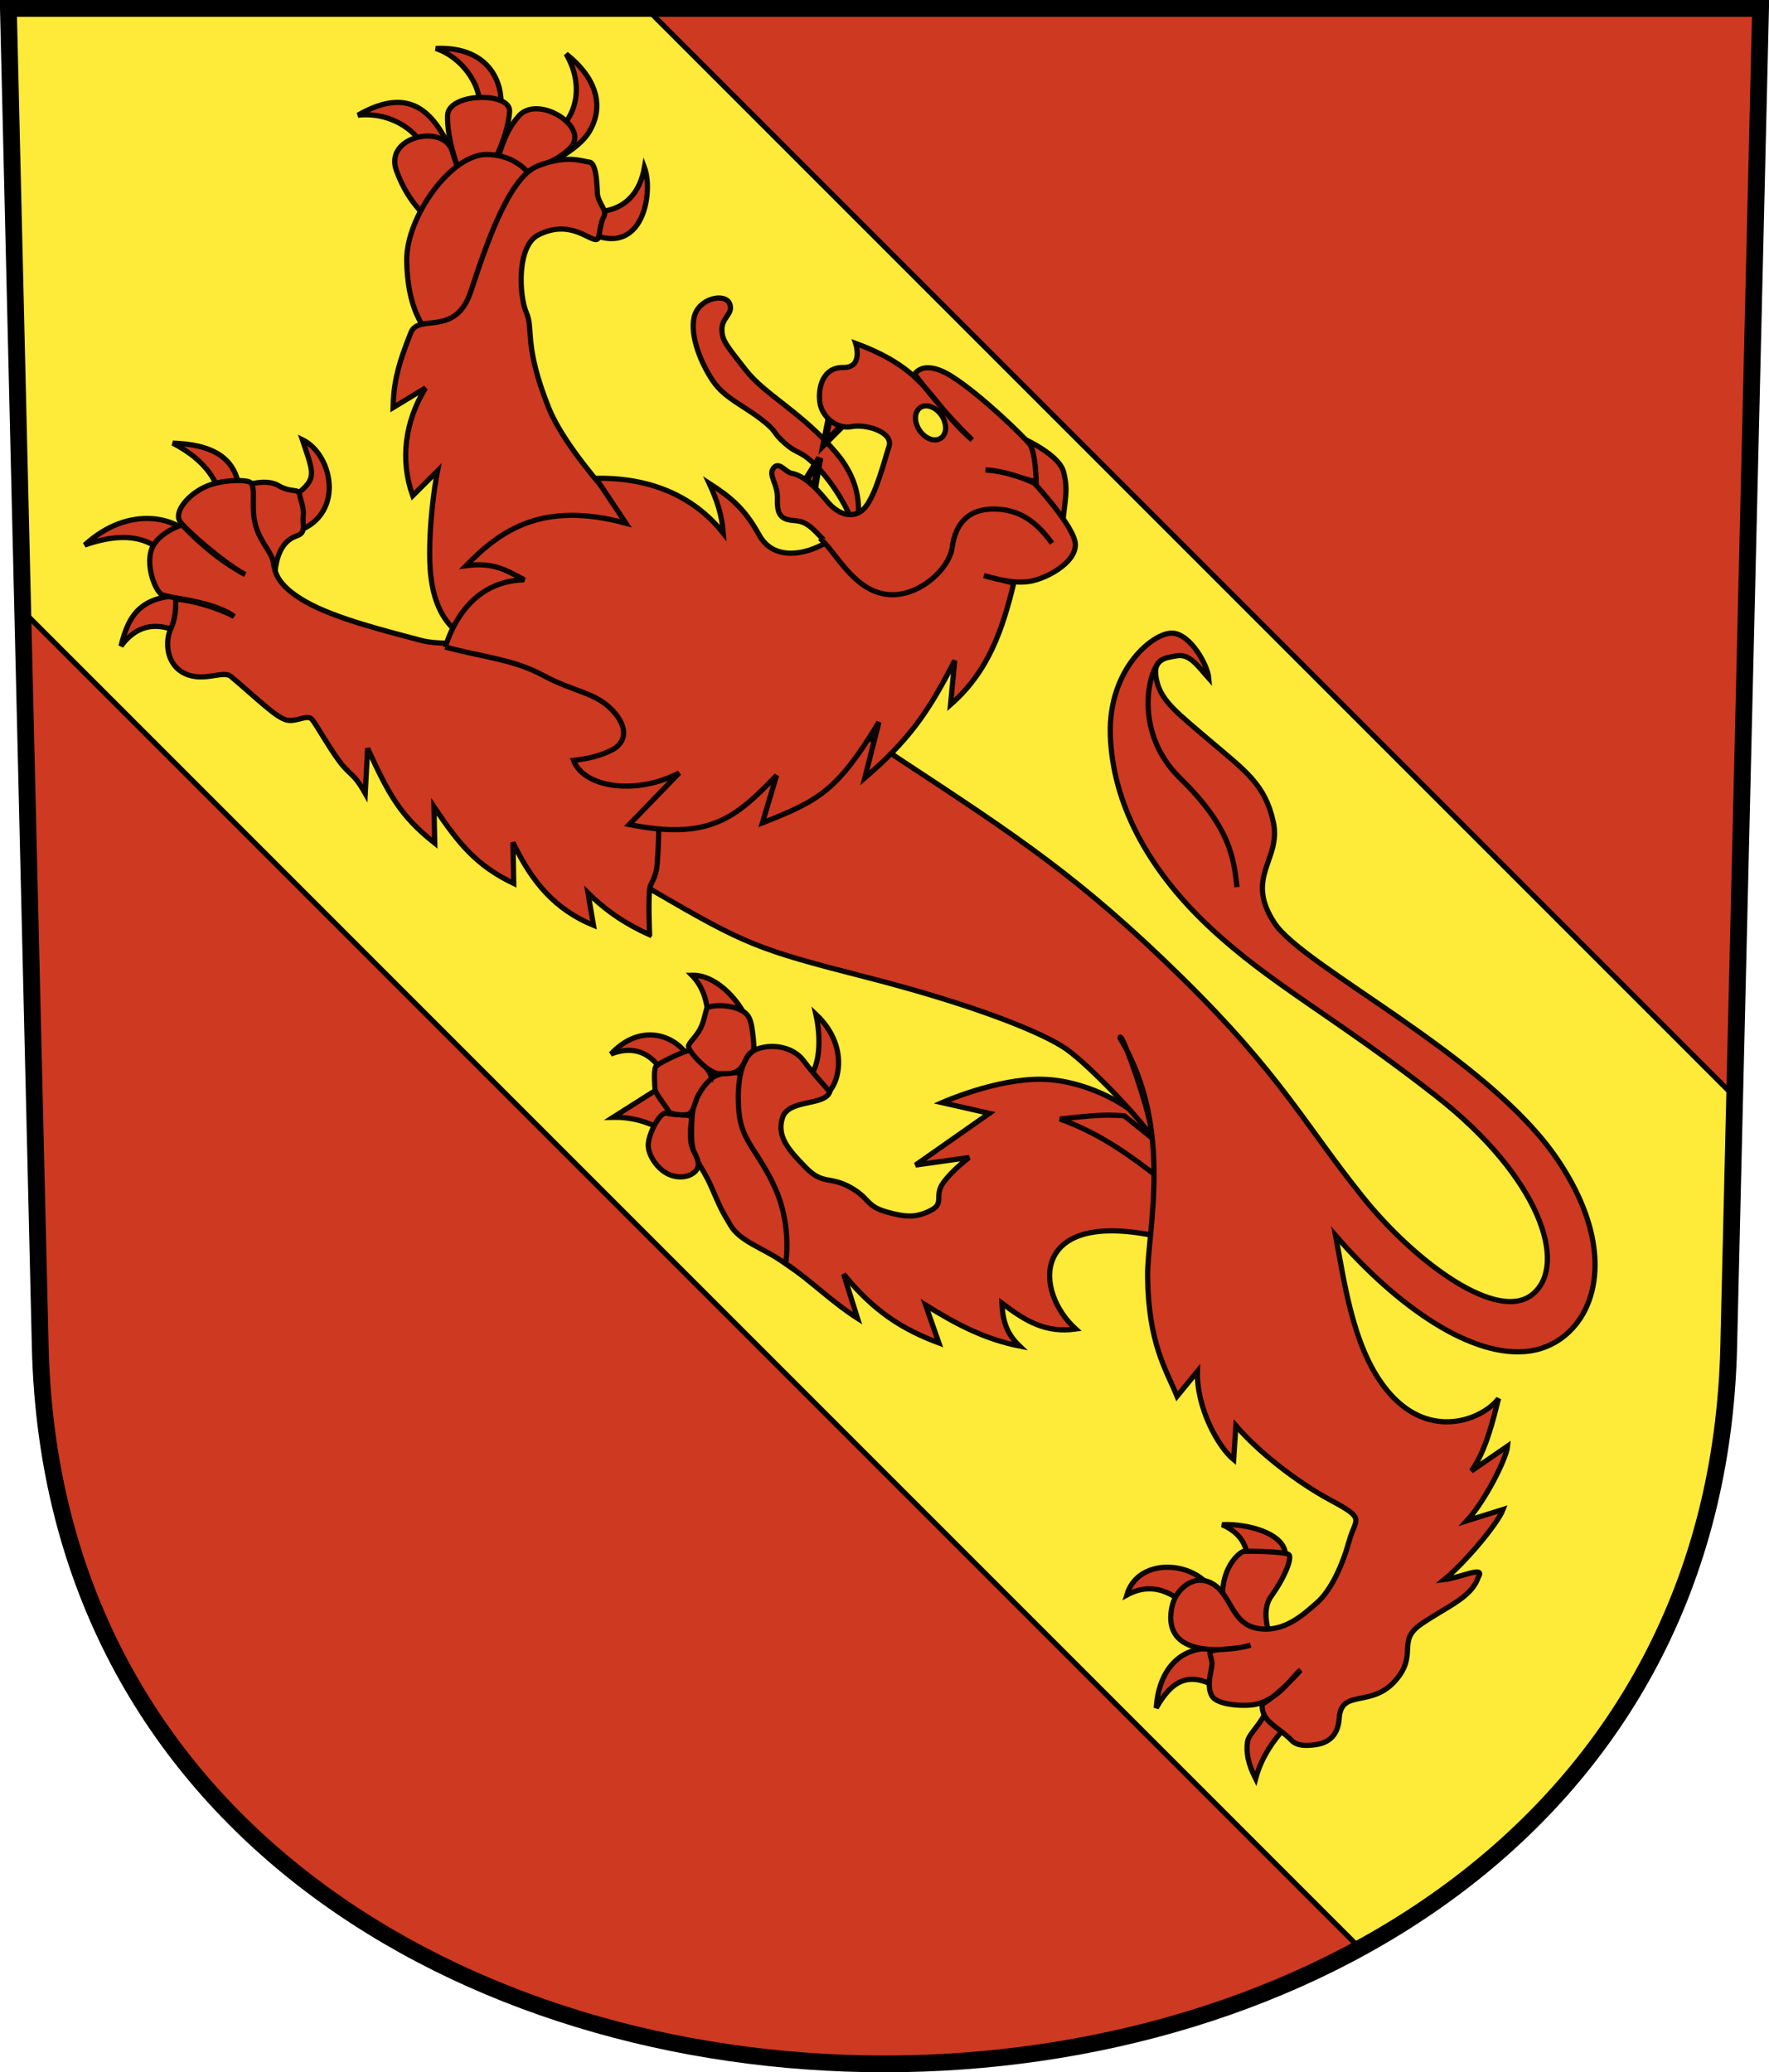 <?xml version="1.0" encoding="UTF-8"?>
<!-- Created with Inkscape (http://www.inkscape.org/) -->
<svg id="a" width="248.85" height="291.49" version="1.0" xmlns="http://www.w3.org/2000/svg">
 <path d="m1.181 1.181 4.481 188.27c3.201 134.48 234.32 134.48 237.52 0l4.482-188.27h-246.48z" fill="#ce3921"/>
 <path d="m1.183 1.183 2.018 84.753 187.61 187.61 2.063-0.378c28.743-16.291 49.375-44.199 50.315-83.721l0.837-35.16-153.1-153.1h-89.74z" fill="#fdea39" stroke="#000" stroke-width=".734"/>
 <path d="m98.535 159.06-4.207-4.508 8.302-6.499 6.199 4.02-10.293 6.987z" fill="#ce3921"/>
 <path d="m112.55 179.14s-0.311-0.177-2.75-1.863c-2.44-1.686-5.683-2.663-7.009-4.88-1.286-2.151-1.375-2.329-2.75-5.501-1.375-3.172-2.728-3.726-2.75-7.186-0.023-3.549 0.2-5.523 2.307-7.63 2.107-2.107 6.122-0.798 6.122-0.798l6.832 27.858z" fill="#ce3921" stroke="#000" stroke-opacity=".951" stroke-width=".734"/>
 <path d="m175.66 221.26c-0.096-2.781-0.192-5.218-3.741-6.791 4.086-0.249 11.567 1.861 7.942 6.676l-4.201 0.115z" fill="#ce3921" stroke="#000" stroke-opacity=".951" stroke-width=".734"/>
 <path d="m172.03 225.57c-0.504-5.007 2.355-7.18 2.82-7.309 0.518-0.144 5.913-0.014 6.446 0.403 0.506 0.396-0.446 3.036-2.475 5.87-1.936 2.705 0.575 7.309 0.575 7.309s-6.868-1.323-7.366-6.273z" fill="#ce3921" stroke="#000" stroke-opacity=".951" stroke-width=".734"/>
 <path d="m113.44 151.63c1.588-0.599 2.28-4.681 1.331-8.961 5.239 4.95 2.818 10.845 1.242 11.268l-2.573-2.307z" fill="#ce3921" stroke="#000" stroke-opacity=".951" stroke-width=".734"/>
 <path d="m93.59 151.77c-0.263-0.937-2.466-5.555-7.654-3.507 4.95-5.228 10.447-1.749 11.268 1.331l-3.614 2.176z" fill="#ce3921" stroke="#000" stroke-opacity=".951" stroke-width=".734"/>
 <path d="m93.565 152.52-7.325 4.646c3.437-0.057 5.532 1.031 8.074 2.218l-0.749-6.864z" fill="#ce3921" stroke="#000" stroke-opacity=".951" stroke-width=".734"/>
 <path d="m99.626 143.4c-0.07-2.075-0.539-4.448-2.301-6.225 5.04-0.141 9.882 7.976 7.66 9.427l-5.359-3.202z" fill="#ce3921" stroke="#000" stroke-opacity=".951" stroke-width=".734"/>
 <path d="m181.18 242.55c-2.206 2.379-3.779 4.757-4.546 7.654-1.093-2.168-1.351-3.713-1.151-5.179 0.192-1.41 2.839-3.088 2.935-5.928l2.762 3.453z" fill="#ce3921" stroke="#000" stroke-opacity=".951" stroke-width=".734"/>
 <path d="m170.88 237.14c-3.568-1.842-5.928-0.978-8.229 3.108 0.384-6.062 4.22-9.591 10.129-7.999l-1.899 4.892z" fill="#ce3921" stroke="#000" stroke-opacity=".951" stroke-width=".734"/>
 <path d="m167.54 226.26c-1.631-1.208-4.7-4.259-9.035-1.899 1.65-5.64 10.32-4.777 12.373 0l-3.338 1.899z" fill="#ce3921" stroke="#000" stroke-opacity=".951" stroke-width=".734"/>
 <path d="m25.402 88.998c-2.005-0.891-5.467-2.086-8.383 1.883 1.093-4.414 2.794-7.614 10.57-7.046l-2.187 5.163z" fill="#ce3921" stroke="#000" stroke-opacity=".951" stroke-width=".734"/>
 <path d="m22.729 77.456c-1.357-0.992-4.111-3.139-10.813-0.79 6.297-5.751 13.141-3.847 15.065-1.033l-4.252 1.822z" fill="#ce3921" stroke="#000" stroke-opacity=".951" stroke-width=".734"/>
 <path d="m30.869 70.713c0.182-2.511-1.701-5.872-6.561-8.383 5.082 0.182 9.436 1.701 9.416 7.776l-2.855 0.607z" fill="#ce3921" stroke="#000" stroke-opacity=".951" stroke-width=".734"/>
 <path d="m41.257 74.905c7.35-2.045 5.71-10.894 1.276-13.06 1.802 5.406 2.146 5.467-1.883 8.565l0.607 4.495z" fill="#ce3921" stroke="#000" stroke-opacity=".951" stroke-width=".734"/>
 <path d="m60.039 21.638c-0.8-2.677-4.524-5.962-9.683-5.439 7.365-4.23 10.592-0.293 12.992 4.691l-3.309 0.747z" fill="#ce3921" stroke="#000" stroke-opacity=".951" stroke-width=".734"/>
 <path d="m67.212 15.608c1.01-2.36-1.511-7.314-5.909-8.791 7.918-0.358 9.767 5.463 9.022 9.022l-3.113-0.231z" fill="#ce3921" stroke="#000" stroke-opacity=".951" stroke-width=".734"/>
 <path d="m78.024 18.726c3.315-2.425 4.037-7.002 1.613-11.138 4.35 3.445 5.423 7.466 3.182 11.052-1.01 1.616-3.145 3.044-5.504 4.39l0.708-4.305z" fill="#ce3921" stroke="#000" stroke-opacity=".951" stroke-width=".734"/>
 <path d="m82.234 29.552c0.876 0.368 7.159 1.122 8.421-6.015 1.352 3.619-0.276 13.805-9.022 8.541l0.601-2.526z" fill="#ce3921" stroke="#000" stroke-opacity=".951" stroke-width=".734"/>
 <path d="m161.44 173.64c-16.391-2.994-15.904 8.052-10.114 13.308-4.171 0.562-6.92-1.006-10.38-3.638 0.118 2.721 0.769 4.377 2.484 6.033-4.761-0.946-8.724-2.957-13.219-5.767l1.863 5.323c-5.087-1.893-9.109-4.407-13.397-9.671l1.952 6.21c-3.726-2.396-6.477-5.235-10.114-7.719 0 0 0.932-5.146-1.419-10.469-2.337-5.291-4.769-6.61-5.146-10.824-0.369-4.126 0.3-8.057 2.573-8.872 2.351-0.843 5.163-0.155 6.477 1.597 1.397 1.863 2.772 3.305 3.726 4.436-0.732 2.018-5.811 0.976-6.654 3.638-0.843 2.662 0.909 4.569 3.283 7.009s3.394 1.198 6.21 2.75c2.817 1.553 2.218 2.639 5.057 3.46 2.839 0.821 4.281 0.843 6.299-0.177 2.018-1.02 0.421-2.041 1.774-3.904 1.353-1.863 3.638-3.549 3.638-3.549l-7.541 1.065 10.38-7.275-6.654-1.508s7.608-3.394 14.018-3.283 11.622 3.726 11.622 3.726l17.567 11.8-14.284 6.299z" fill="#ce3921" stroke="#000" stroke-opacity=".951" stroke-width=".734"/>
 <path d="m163.48 166.01c-4.436-3.401-8.606-6.536-14.373-8.606 3.105-0.325 6.033-0.739 9.05-0.444l6.654 5.323-1.331 3.726z" fill="#ce3921" stroke="#000" stroke-opacity=".951" stroke-width=".734"/>
 <path d="m92.001 125.37c12.995 7.554 14.587 8.172 29.941 12.104 14.884 3.812 24.898 7.789 28.192 10.187 3.47 2.525 10.318 9.827 11.785 12.104 0.626-1.318-4.36-15.521-4.363-13.738 7.651 12.673 3.818 27.223 3.882 33.492 0.095 9.393 2.588 13.102 4.141 16.881l2.867-3.504c-0.139 5.187 2.961 10.667 5.096 12.422l0.319-4.778c2.955 3.465 8.299 7.792 13.378 10.511 4.979 2.667 3.438 2.463 2.56 5.679-0.917 3.362-2.539 6.94-4.471 8.654-2.012 1.785-4.751 4.309-8.414 3.672-3.663-0.637-3.675-4.639-6.238-6.22-2.677-1.651-5.176 0.717-5.733 2.867-0.557 2.15-0.377 4.619 2.41 5.733 2.787 1.115 7.249 0.414 8.582-0.024-2.278 0.751-5.802 0.39-5.727 1.13 0.061 0.601 0.372 1.039 0.269 1.747-0.183 1.262-0.738 2.967 0.014 4.276 0.769 1.339 4.743 1.5 6.237 1.153 3.424-0.796 5.203-4.162 6.226-4.778-0.852 0.947-2.991 3.283-5.415 4.814-0.08 2.469 2.145 3.016 4.159 5.06 0.83 0.843 2.166 0.76 3.313 0.609 1.726-0.227 3.211-1.158 3.375-3.705 0.274-4.242 4.5-1.425 7.91-5.323 3.263-3.731 0.077-5.522 3.66-7.969 3.654-2.495 7.028-3.699 7.987-6.545 1.115-1.752-2.528 0.051-4.778 0.319 2.907-2.389 7.485-7.804 8.281-9.874l-5.096 1.593c2.554-2.771 5.574-8.759 5.733-10.511l-5.096 3.504c2.025-2.766 3.092-7.332 3.822-10.193-2.082 2.765-8.918 5.733-14.652 0s-6.965-16.104-8.281-22.933c8.684 10.047 19.349 17.446 27.392 16.244 8.196-1.224 13.684-12.343 3.828-26.924-9.88-14.617-35.722-27.043-39.815-33.276-4.259-6.488 0.986-8.88-0.15-14.159-1.143-5.314-3.925-7.207-8.768-11.334-4.765-4.06-6.995-5.715-7.644-8.582-0.693-3.06 1.029-3.191 2.861-3.51s3.062 1.626 4.465 3.173c-0.159-1.89-2.574-6.22-5.102-6.358-2.643-0.144-9.069 4.979-8.75 14.376 0.319 9.396 5.121 18.632 13.775 26.803 8.732 8.245 17.7 12.675 32.146 24.003 14.466 11.343 18.515 23.581 13.528 27.777-4.896 4.12-16.509-4.387-23.943-13.648-8.229-10.252-11.422-17.09-25.481-30.896-14.062-13.808-22.789-19.586-39.508-30.578-16.828-11.064-18.223-18.633-26.743-14.015-8.52 4.619-21.008 24.905-7.963 32.489z" fill="#ce3921" stroke="#000" stroke-opacity=".951" stroke-width=".734"/>
 <path d="m98.236 163.76c0.035 1.14-1.594 2.17-3.554 1.647-1.927-0.514-3.401-2.662-3.491-4.187-0.09-1.522 1.606-4.832 2.534-4.635 0.975 0.207 1.571 0.198 2.86 0.288 1.287 0.09 0.332 0.722 0.595 3.672 0.118 1.324 1.02 2.075 1.056 3.216z" fill="#ce3921" stroke="#000" stroke-opacity=".951" stroke-width=".734"/>
 <path d="m100.04 151.47c0.049-0.668-2.506-3.58-3.015-3.684-0.501-0.102-4.516 1.778-4.791 2.274-0.308 0.556-0.123 2.669-0.089 3.194 0.037 0.574 1.84 2.763 1.917 3.084 0.08 0.335 1.696 0.609 2.618 0.437 0.933-0.174 1.021-1.797 1.579-2.766 1.234-2.146 1.732-1.866 1.781-2.539z" fill="#ce3921" stroke="#000" stroke-opacity=".951" stroke-width=".734"/>
 <path d="m101.2 151.03c-1.424 0.06-4.28-2.974-4.35-3.829-0.036-0.445 1.069-1.332 1.676-2.517 0.608-1.185 0.723-2.664 0.985-2.895 0.486-0.43 2.855-0.505 4.408 0.16 1.553 0.665 1.776 1.46 2.051 4.143 0.279 2.72-0.234 1.043-1.135 3.106-0.919 2.105-2.159 1.769-3.636 1.832z" fill="#ce3921" stroke="#000" stroke-opacity=".951" stroke-width=".734"/>
 <path d="m174.01 124.78c-0.457-3.886-0.8-8.287-8.001-15.316-7.172-7.002-4.058-16.802-2.286-16.688" fill="none" stroke="#000" stroke-opacity=".951" stroke-width=".734"/>
 <path d="m38.645 83.47c-0.349-6.682 2.041-7.716 3.22-8.14 1.232-0.443 0.644-1.527 0.787-2.76 0.139-1.199-0.423-2.335-0.483-2.889-0.121-1.109-1.063-0.243-3.037-1.397-1.948-1.139-5.346 0.243-5.346 0.243l4.86 14.944z" fill="#ce3921" stroke="#000" stroke-opacity=".951" stroke-width=".734"/>
 <path d="m91.378 131.49c-3.111-1.407-5.888-3.148-8.666-5.888l0.778 4.555c-5.296-2.185-8.592-5.925-11.332-11.666l0.111 5.777c-5.185-2.481-7.703-5.518-11.221-10.777l0.111 5.111c-4.926-3.889-6.518-6.999-9.444-13.332l-0.333 6.333c-1.667-2.963-2.139-2.49-3.666-4.555s-3.121-4.97-3.798-5.823c-0.673-0.848-2.205 0.427-3.646 0.045-1.503-0.398-4.165-3.064-7.777-6.111-1.104-0.931-3.82 0.85-6.481-0.41-2.715-1.285-2.805-4.638-1.963-6.367 0.819-1.681 0.667-4.111 0.667-4.111 3.135 0.288 6.498 1.509 8.222 2.444-3.036-2.261-9.332-2.551-10.221-3.111-0.841-0.529-2.171-3.736-1.449-6.181 0.722-2.444 4.337-3.596 4.337-3.596 2.634 2.794 5.662 5.258 8.888 6.999-3.337-1.86-8.547-6.462-9.221-7.555-0.656-1.062 0.639-3.194 3.111-4.555 2.472-1.361 6.265-1.238 6.777-0.889 0.916 0.624 0.136 3.186 0.697 5.684 0.563 2.507 2.266 4.097 2.525 5.315 0.282 1.324 0.204 3.277 4.555 5.777 4.22 2.424 11.447 4.173 16.262 5.469s16.274-1.024 19.735 0.42l26.109 10.888-12.332 12.888s-0.056 6.179-0.351 7.961c-0.198 1.197-0.737 1.981-0.871 2.371-0.368 1.072-0.111 6.888-0.111 6.888z" fill="#ce3921" stroke="#000" stroke-opacity=".951" stroke-width=".734"/>
 <path d="m63.051 33.133c-2.678-2.113-5.483-4.225-7.282-9.123-1.781-4.85 6.651-6.627 7.822-2.785 1.179 3.869 2.645 5.383-0.54 11.908z" fill="#ce3921" stroke="#000" stroke-opacity=".951" stroke-width=".734"/>
 <path d="m66.115 27.507c-1.825-3.549-3.238-8.014-3.157-11.252 0.08-3.238 8.839-3.347 8.726-0.622-0.115 2.776-2.149 8.431-5.569 11.875z" fill="#ce3921" stroke="#000" stroke-opacity=".951" stroke-width=".734"/>
 <path d="m68.16 27.507c2.205-4.852 2.085-8.085 4.812-11.187 2.727-3.103 10.165 1.599 7.208 4.531-2.957 2.932-7.369 2.927-12.02 6.656z" fill="#ce3921" stroke="#000" stroke-opacity=".951" stroke-width=".734"/>
 <path d="m63.107 49.04c-3.93-1.885-5.809-6.275-5.894-12.39-0.085-6.115 6.265-15.022 11.308-14.916 4.922 0.105 6.937 3.609 8.3 6.616l-13.713 20.69z" fill="#ce3921" stroke="#000" stroke-opacity=".951" stroke-width=".734"/>
 <path d="m70.936 91.002c-8-0.18-10.325-5.814-10.476-12.129-0.15-6.436 1.083-12.631 1.083-12.631l-3.489 3.489c-1.804-5.052-1.083-10.465 1.804-15.157l-4.571 2.767c0.09-3.248 0.553-5.697 2.526-10.586 1.095-2.712 6.27 0.747 8.421-5.774 2.15-6.521 5.335-16.002 9.372-17.617 4.08-1.632 6.157-0.699 7.29-0.564 1.163 0.139 1.07 4.083 1.167 4.626 0.251 1.406 1.405 2.171 0.856 3.115-0.555 0.953-0.554 2.918-0.882 3.102-0.924 0.517-3.669-2.947-8.3-0.601-3.115 1.578-2.692 8.693-1.684 10.947 1.026 2.296-0.399 4.518 3.128 13.353 2.917 7.308 14.431 19.074 18.702 22.352l-24.947 11.309z" fill="#ce3921" stroke="#000" stroke-opacity=".951" stroke-width=".734"/>
 <path d="m149.17 76.874c0.585-7.026 1.171-7.494 0.468-10.422-0.709-2.956-7.377-5.503-7.377-5.503l6.909 15.925z" fill="#ce3921" stroke="#000" stroke-opacity=".951" stroke-width=".734"/>
 <path d="m115.1 65.827c-2.546-2.655-2.723-1.746-4.684-3.473s-0.86-1.464-3.352-3.388c-2.515-1.942-5.138-2.983-6.758-5.357-1.598-2.342-3.261-6.224-2.675-8.947 0.585-2.723 4.364-3.513 5.006-1.954 0.578 1.402-1.039 1.911-1.076 3.517-0.038 1.648 0.56 2.251 3.334 5.815 2.76 3.546 7.984 6.001 12.782 11.72 4.802 5.724 2.578 10.687 2.553 12.013 0.498-2.006-2.56-7.267-5.129-9.945z" fill="#ce3921" stroke="#000" stroke-opacity=".951" stroke-width=".734"/>
 <path d="m113.44 67.415 1.87-2.993-0.748 4.364-1.122-1.372z" fill="#ce3921" stroke="#000" stroke-width="1px"/>
 <path d="m116.68 58.687-0.748 3.741 2.868-2.868-2.12-0.873z" fill="#ce3921" stroke="#000" stroke-width="1px"/>
 <path d="m62.638 91.018c5.777 1.522 9.626 1.738 13.817 4.006 4.331 2.344 7.289 2.313 9.719 4.918 2.43 2.605 1.673 4.611 0 5.503-1.673 0.893-3.591 1.288-5.503 1.522 1.522 3.903 8.899 4.879 14.871 1.756l-7.026 7.26c11.358 2.264 14.988-0.976 20.726-6.909l-1.991 6.675c8.158-3.201 10.578-4.645 16.393-14.169l-1.991 7.845c5.972-5.152 8.782-8.899 12.646-16.511l-0.585 6.206c5.347-4.684 7.299-10.539 8.899-17.096l-4.215-1.054c4.879 1.405 6.611 0.895 8.08 0.351 1.503-0.556 4.772-2.313 4.801-4.684 0.029-2.488-6.089-9.016-6.089-9.016-2.186-0.507-3.669-1.366-6.557-1.522 2.888 0.234 5.191 1.054 7.143 1.991 0 0-0.059-4.508-0.937-5.621-0.835-1.058-6.792-6.879-10.89-9.485-4.098-2.605-5.269-0.351-5.269-0.351 1.366 1.835 4.255 5.543 8.08 9.251-6.167-5.347-6.011-9.758-16.393-13.583 0 0 1.142 3.454-1.756 3.396-2.854-0.058-3.571 2.84-3.279 4.918 0.293 2.078 2.459 3.806 4.45 3.396 1.971-0.406 5.948 0.743 5.269 2.81-0.644 1.961-1.698 6.265-3.162 8.314-1.425 1.995-3.806 1.493-5.503-0.585-1.641-2.009-3.249-3.63-5.035-3.981-0.891-0.175-1.747-1.718-2.523-0.749-0.834 1.042 0.612 2.154 0.532 4.379-0.088 2.459 0.702 2.921 2.576 3.045 1.991 0.132 3.045 1.991 4.332 3.045-2.927 1.756-7.436 2.674-9.485-1.054-2-3.638-3.981-5.308-7.026-7.26 1.132 2.459 1.796 4.45 1.991 7.026-4.45-5.621-10.89-7.845-17.916-7.728 1.405 2.108 2.81 4.215 4.215 6.323-11.71-3.162-17.564 0.937-22.482 5.972 3.903-0.507 5.582 0.625 8.197 1.991-6.753 0.156-9.875 5.439-11.124 9.46zm70.015-29.662c-0.661 0.826-1.98 0.658-2.945-0.375-0.965-1.033-1.212-2.54-0.551-3.366 0.661-0.826 1.98-0.658 2.945 0.375 0.965 1.033 1.212 2.54 0.551 3.366z" fill="#ce3921" stroke="#000" stroke-opacity=".951" stroke-width=".734"/>
 <path d="m115.33 75.703c2.254 1.961 4.537 6.997 9.016 7.845 4.479 0.849 9.165-3.351 9.602-6.557 0.439-3.22 2.166-5.533 6.206-5.386 4.037 0.146 6.235 2.664 7.845 4.801" fill="#ce3921" stroke="#000" stroke-opacity=".951" stroke-width=".734"/>
 <path d="m1.181 1.181 4.481 188.27c3.201 134.48 234.32 134.48 237.52 0l4.482-188.27h-246.48z" fill="none" stroke="#000" stroke-width="2.362"/>
</svg>
